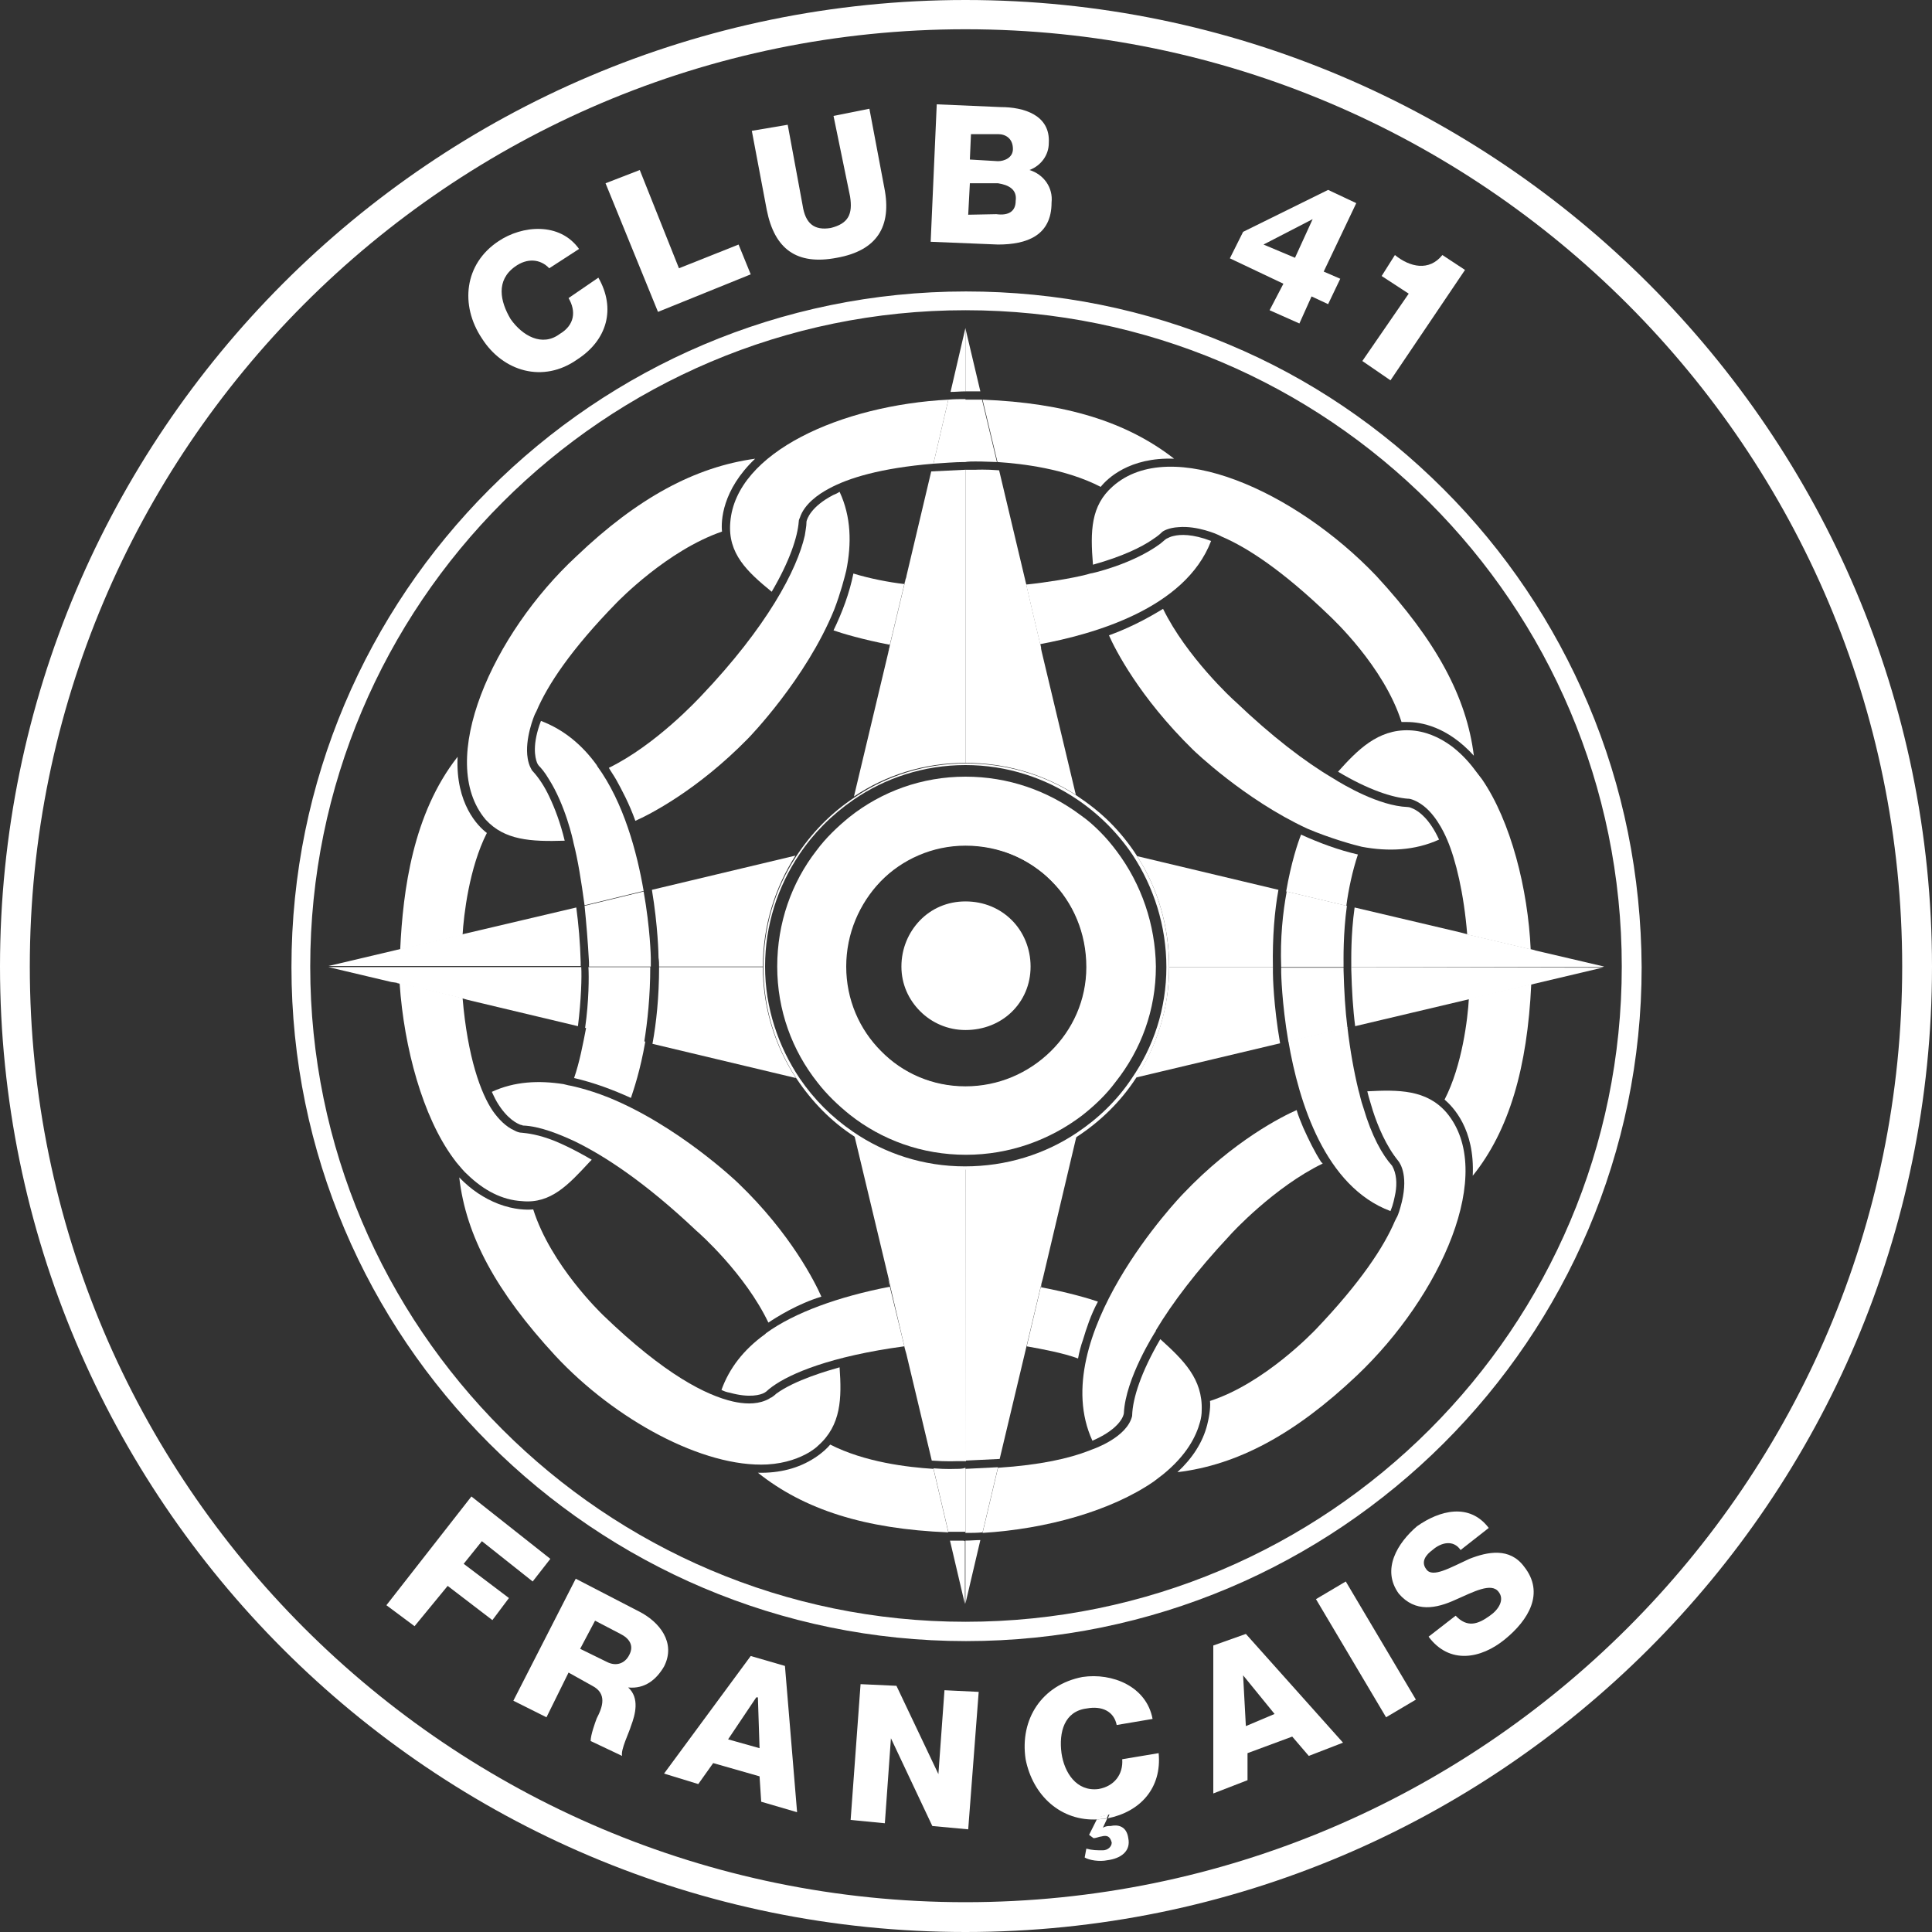 <?xml version="1.0" encoding="utf-8"?>
<!-- Generator: Adobe Illustrator 24.0.2, SVG Export Plug-In . SVG Version: 6.00 Build 0)  -->
<svg version="1.1" id="Calque_1" xmlns="http://www.w3.org/2000/svg" xmlns:xlink="http://www.w3.org/1999/xlink" x="0px" y="0px"
	 viewBox="0 0 350 350" style="enable-background:new 0 0 350 350;" xml:space="preserve">
<rect x="0" y="0" width="350" height="350" fill="#333333" stroke="none"/>
<style type="text/css">
	.st0{fill:#FFFFFF;}
</style>
<g>
	<polygon class="st0" points="161.3,116.9 160.9,118.3 164,105.2 	"/>
	<path class="st0" d="M188.7,232.4l0.1-0.7L188.7,232.4z"/>
	<path class="st0" d="M164,105.1l0.2-0.6L164,105.1z"/>
	<path class="st0" d="M164,244.6L164,244.6L164,244.6z"/>
	<polygon class="st0" points="81.7,169.8 83.8,169.4 83.8,169.4 	"/>
	<polygon class="st0" points="277.9,172.1 266,169.3 266,169.3 	"/>
	<path class="st0" d="M198.9,329.2l-0.2,0.4c0.4,0,0.8-0.1,1.3-0.1c0.2,0,0.3-0.1,0.5-0.1l0.3-0.7L198.9,329.2z"/>
	<polygon class="st0" points="188.6,117.6 188.6,117.3 188.6,117.3 	"/>
	<polygon class="st0" points="187.2,111.5 185.9,105.9 185.9,105.9 	"/>
	<path class="st0" d="M174.9,0C78.4,0,0,78.6,0,175.1S78.4,350,174.9,350c96.6,0,175.1-78.4,175.1-174.9S271.4,0,174.9,0z
		 M174.9,344.6c-93.5,0-169.5-76-169.5-169.5c0-93.6,76-169.8,169.5-169.8c93.6,0,169.7,76.2,169.7,169.8
		C344.6,268.6,268.5,344.6,174.9,344.6z"/>
	<path class="st0" d="M287.7,127.5c-6.2-14.6-15-27.7-26.2-38.9c-11.2-11.2-24.3-20.1-38.9-26.2c-15.1-6.4-31.1-9.6-47.6-9.6
		c-67.4,0-122.2,54.9-122.2,122.4c0,67.3,54.8,122.1,122.2,122.1c67.5,0,122.4-54.8,122.4-122.1
		C297.3,158.6,294.1,142.6,287.7,127.5z M174.9,293.8c-65.4,0-118.7-53.3-118.7-118.7c0-65.7,53.3-118.9,118.7-118.9
		c65.7,0,118.9,53.3,118.9,118.9C293.8,240.5,240.6,293.8,174.9,293.8z"/>
	<path class="st0" d="M188.6,117.3l-1.4-5.9l-1.3-5.6l0,0l-0.1-0.4L181,85.2c-2.5-0.2-4.2-0.1-4.2-0.1c-0.6,0-1.3,0-1.9,0v53.1
		c7.2,0,14.1,2,20,5.8l-6.2-26l0,0l-0.1-0.5V117.3L188.6,117.3z"/>
	<path class="st0" d="M177.6,70.9L177.6,70.9l-2.7-11.4v11.4C175.8,70.9,176.7,70.9,177.6,70.9z"/>
	<path class="st0" d="M211.8,175.2L211.8,175.2h18.8c-0.1-5.4,0.3-10.2,1-14l-25.6-6.1C209.8,161,211.8,167.9,211.8,175.2z"/>
	<path class="st0" d="M277.9,172.1l-11.9-2.8l0,0l-1.5-0.4l0,0l-19.1-4.5c-0.7,5-0.6,9.4-0.6,10.8h45.5l0.3-0.1l-12.4-2.9l0,0
		L277.9,172.1z"/>
	<path class="st0" d="M244.8,175.2c0,0.3,0,0.4,0,0.5l0,0c0.1,3.7,0.3,7.1,0.7,10.2l44.8-10.6L244.8,175.2z"/>
	<path class="st0" d="M231.9,189c-1.2-6.9-1.3-12.2-1.3-12.8c0-0.4,0-0.7,0-1h-18.8c0,7.4-2.2,14.3-6,20L231.9,189z"/>
	<path class="st0" d="M174.9,211.8c-7.4,0-14.4-2.2-20.1-6l6.2,25.9l0,0l0.3,1.4l0,0l2.7,11.5l0,0l0,0l0.2,0.7l0,0l4.6,19.3
		c2.7,0.2,4.5,0.1,4.5,0.1c0.6,0,1.1,0,1.7,0L174.9,211.8L174.9,211.8z"/>
	<path class="st0" d="M174.3,279.1c-0.6,0-1.3,0-1.9,0c-0.1,0-0.2,0-0.3,0l2.7,11.5l0,0v-11.4C174.7,279.1,174.5,279.1,174.3,279.1z
		"/>
	<path class="st0" d="M174.9,290.5l2.7-11.5c-0.9,0-1.8,0.1-2.7,0.1V290.5z"/>
	<path class="st0" d="M174.9,211.8v52.8c2.2-0.1,4.3-0.2,6.2-0.3l7.6-31.9l0,0l0,0l0.2-0.7l0,0l0,0l6.1-25.8
		C189.2,209.6,182.3,211.8,174.9,211.8z"/>
	<path class="st0" d="M71.7,178l12.2,2.9l0,0l0,0l0.7,0.2l0,0l0.8,0.2l0,0l19.3,4.6c0.6-4.8,0.7-9,0.6-10.7H59.6h-0.1l11.4,2.7l0,0
		L71.7,178z"/>
	<path class="st0" d="M118.2,189.1l26,6.2c-3.8-5.8-6-12.7-6-20.1l0,0h-18.8C119.4,180.6,118.9,185.3,118.2,189.1z"/>
	<path class="st0" d="M174.9,138.2L174.9,138.2V85.1c-2.2,0.1-4.3,0.2-6.2,0.3l-4.5,19l0,0v0.1l-0.2,0.6l0,0v0.1l-3.1,13.1l0,0l0,0
		l-6.2,26C160.5,140.4,167.4,138.2,174.9,138.2z"/>
	<path class="st0" d="M174.9,59.4L174.9,59.4L172.2,71c0.9,0,1.8-0.1,2.7-0.1V59.4z"/>
	<path class="st0" d="M119.4,175.1h18.8c0-7.4,2.2-14.3,5.9-20.1l-26,6.2c1.1,6.6,1.2,11.8,1.2,12.3
		C119.4,174.1,119.4,174.6,119.4,175.1z"/>
	<path class="st0" d="M105.2,174.3L105.2,174.3c-0.1-3.6-0.4-6.9-0.8-9.9L84,169.2l-0.3,0.1l0,0l-2.1,0.5l-9.8,2.3l0,0L59.5,175
		h45.7C105.2,174.6,105.2,174.4,105.2,174.3z"/>
	<path class="st0" d="M206,155.1c-1.4-2.2-3.1-4.3-4.9-6.1c-1.9-1.9-4-3.5-6.1-4.9c-5.9-3.8-12.8-5.8-20-5.8l0,0
		c-7.4,0-14.3,2.2-20.1,6.1c-4.3,2.8-7.9,6.5-10.7,10.8c-3.8,5.8-5.9,12.7-5.9,20.1l0,0c0,7.4,2.2,14.3,6,20.1
		c2.8,4.2,6.3,7.8,10.5,10.5c5.8,3.8,12.7,6,20.1,6l0,0c7.4,0,14.3-2.2,20.1-5.9c4.3-2.8,8-6.4,10.8-10.7c3.8-5.8,6-12.6,6-20l0,0
		C211.8,167.9,209.8,161,206,155.1z M211.3,175.2c0,7.5-2.3,14.4-6.3,20.2c-2.6,3.9-6,7.2-9.9,9.8c-5.8,3.9-12.8,6.1-20.3,6.1l0,0
		c-7.5,0-14.5-2.3-20.3-6.3c-3.8-2.6-7-5.8-9.6-9.6c-3.9-5.8-6.3-12.8-6.3-20.3l0,0c0-7.5,2.3-14.5,6.2-20.3
		c2.6-3.9,5.9-7.2,9.8-9.9c5.8-4,12.8-6.3,20.3-6.3l0,0c7.5,0,14.4,2.3,20.2,6.2c4,2.7,7.4,6.1,10.1,10.1
		C209,160.7,211.3,167.7,211.3,175.2L211.3,175.2z"/>
	<path class="st0" d="M202.3,154.2c-0.9-1.2-1.9-2.4-3-3.5s-2.2-2.1-3.5-3c-6-4.5-13.2-7-20.9-7l0,0c-7.9,0-15.2,2.7-21,7.3
		c-2.2,1.8-4.3,3.8-6,6.1c-4.5,5.8-7.1,13.1-7.1,21s2.7,15.2,7.3,21c1.7,2.2,3.7,4.1,5.8,5.8c5.8,4.6,13.1,7.3,21.1,7.3l0,0
		c7.9,0,15.2-2.7,21-7.1c2.3-1.8,4.4-3.8,6.1-6.1c4.6-5.8,7.3-13,7.3-20.9l0,0C209.3,167.5,206.8,160.2,202.3,154.2z M196.9,175.1
		c0,5.2-1.8,10-4.9,13.7c-1,1.2-2.1,2.3-3.3,3.3c-3.8,3-8.5,4.8-13.7,4.8l0,0c-5.2,0-10-1.8-13.8-4.9c-1.1-0.9-2.2-2-3.1-3.1
		c-3.1-3.8-4.9-8.5-4.9-13.8l0,0c0-5.2,1.8-10,4.8-13.8c1-1.2,2.1-2.3,3.2-3.3c3.8-3.1,8.5-4.9,13.7-4.9l0,0c5.2,0,9.9,1.8,13.7,4.8
		c1.3,1,2.4,2.2,3.5,3.4C195.1,165.1,196.9,169.9,196.9,175.1L196.9,175.1z"/>
	<path class="st0" d="M190.8,159.2c-4-4-9.6-6.5-15.9-6.5l0,0c-6.2,0-11.7,2.6-15.8,6.7c-3.9,4.1-6.4,9.6-6.4,15.7l0,0
		c0,6.1,2.5,11.6,6.5,15.6s9.6,6.5,15.7,6.5l0,0c6.1,0,11.7-2.5,15.7-6.4c4.1-4,6.7-9.6,6.7-15.7l0,0
		C197.3,168.9,194.8,163.2,190.8,159.2z M196.8,175.2c0,6-2.5,11.4-6.5,15.3c-4,3.9-9.4,6.3-15.4,6.3l0,0c-6,0-11.4-2.4-15.3-6.4
		c-3.9-3.9-6.3-9.3-6.3-15.3l0,0c0-6,2.4-11.4,6.2-15.4c3.9-4,9.4-6.5,15.4-6.5l0,0c6.1,0,11.6,2.4,15.5,6.3
		C194.4,163.5,196.8,169,196.8,175.2L196.8,175.2z"/>
	<polygon class="st0" points="174.9,175.1 174.8,175.2 174.9,175.2 174.9,175.2 	"/>
	<polygon class="st0" points="174.9,175.1 174.9,175.1 174.9,175.2 	"/>
	<path class="st0" d="M174.9,175.2L174.9,175.2L174.9,175.2z"/>
	<path class="st0" d="M183.3,166.7c-2.1-2.1-5-3.4-8.4-3.4l0,0c-3.3,0-6.2,1.3-8.3,3.5c-2,2.1-3.3,5-3.3,8.3l0,0
		c0,3.2,1.3,6,3.4,8.1c2.1,2.1,5,3.4,8.2,3.4l0,0c3.3,0,6.2-1.2,8.3-3.2c2.2-2.1,3.5-5,3.5-8.3l0,0
		C186.7,171.8,185.4,168.8,183.3,166.7z"/>
	<path class="st0" d="M203.3,318.7c0.2,2.7-1.4,4.9-4.3,5.4c-4,0.5-6.2-3-6.7-6.5c-0.5-3.8,0.5-7.6,4.6-8.1c2.7-0.5,4.9,0.5,5.4,3
		l6.5-1.1c-1.1-5.9-7.3-8.4-12.7-7.6c-7.3,1.4-11.4,7.6-10.3,14.9c1.3,6.6,6.4,11.3,13.1,10.9l0.2-0.4l1.9-0.5l-0.3,0.7
		c5.9-1.2,9.8-5.5,9.2-11.8L203.3,318.7z"/>
	<polygon class="st0" points="238.4,289.7 251.1,311.1 256.5,307.9 243.8,286.5 	"/>
	<path class="st0" d="M219.8,298.1v26.8l6.2-2.4v-4.9l8.1-3l3,3.5l6.2-2.4L225.7,296L219.8,298.1z M225.7,312.7l-0.5-9.2l5.7,7
		L225.7,312.7z"/>
	<path class="st0" d="M266.2,282.4c-3.5,1.6-6.7,3.5-7.8,1.9c-1.1-1.4,0-2.7,1.1-3.5c1.6-1.4,3.8-1.9,5.1,0l5.1-4
		c-3.5-4.6-8.9-3.2-13-0.3c-3.5,3-6.5,7.8-3.3,12.2c3,3.5,6.8,2.7,10.3,1.1c3.2-1.4,6.5-3.2,7.8-1.4c1.1,1.4,0,3.2-1.6,4.3
		c-2.2,1.6-4.1,2.2-6.2,0l-4.9,3.8c3.8,5.1,9.5,4,13.8,0.5s7.3-8.4,3.5-13.2C273.5,280.3,269.5,281.1,266.2,282.4z"/>
	<path class="st0" d="M198.7,329.6l-1.4,2.8l0.8,0.6c0.5,0,1.1-0.3,1.4-0.3c1.1-0.3,1.6,0,1.9,1.1c0,0.8-0.8,1.4-1.6,1.4
		c-1.1,0-1.9,0-3-0.3l-0.3,1.6c0.8,0.5,2.7,0.8,4.1,0.5c2.4-0.3,4.3-1.6,3.8-4c-0.3-2.2-1.9-2.5-3.2-2.2c-0.5,0-0.8,0-1.4,0.3
		l0.8-1.7c-0.2,0-0.3,0.1-0.5,0.1C199.6,329.5,199.1,329.6,198.7,329.6z"/>
	<polygon class="st0" points="170,321.4 162.4,305.4 155.9,305.1 154.1,329.7 160.3,330.3 161.4,314.9 168.9,330.8 175.4,331.4 
		177.3,306.5 171.1,306.2 	"/>
	<path class="st0" d="M136,300l-15.7,21.3l6.2,1.9l2.7-3.8l8.4,2.4l0.3,4.6l6.5,1.9l-2.2-26.5L136,300z M131.9,315.1l5.1-7.6h0.3
		l0.3,9.2L131.9,315.1z"/>
	<path class="st0" d="M151.6,46.7c7.3-1.3,10-5.7,8.6-12.7l-2.7-14.3L151,21l3,14.6c0.5,3.2-0.3,4.9-3.5,5.7c-3,0.5-4.6-0.8-5.1-4.1
		l-2.7-14.6l-6.5,1.1l2.7,14.3C140.3,45.1,144.3,48.1,151.6,46.7z"/>
	<path class="st0" d="M190.5,36.7c0.3-2.7-1.4-5.1-4-5.9c2.1-0.8,3.5-2.7,3.5-4.9c0.3-5.1-4.6-6.5-8.7-6.5l-11.6-0.5l-1.1,24.9
		l12.2,0.5C186,44.3,190.5,42.7,190.5,36.7z M175.9,24.3h4.9c1.4,0,2.7,0.8,2.7,2.7c0,1.6-1.6,2.2-2.7,2.2l-5.1-0.3L175.9,24.3z
		 M175.4,38.9l0.3-5.7h5.1c1.9,0.3,3.5,1.1,3.2,3.2c0,1.9-1.3,2.7-3.5,2.4L175.4,38.9L175.4,38.9z"/>
	<polygon class="st0" points="136,49.7 133.8,44.3 123,48.6 115.9,30.8 109.7,33.2 119.2,56.5 	"/>
	<path class="st0" d="M230,56.2l5.4,2.4l2.2-4.9l3,1.4l2.2-4.6l-3-1.3l5.9-12.4l-5.1-2.4L225.2,42l-2.4,4.8l9.7,4.6L230,56.2z
		 M228.9,44.3l8.9-4.6l-3.2,7L228.9,44.3z"/>
	<path class="st0" d="M251.9,68.9l13.5-20l-4.1-2.7c-2.4,3-5.9,2.2-8.6,0l-2.4,3.8l4.9,3.2l-8.4,12.2L251.9,68.9z"/>
	<path class="st0" d="M120.3,301.9c2.2-4.3-0.8-8.1-4.6-10l-11.4-5.9L93,308.1l6,3l4-8.1l4.3,2.4c2.7,1.4,1.9,3.8,0.8,5.9
		c-0.3,0.8-1.1,3-1.1,4.1l5.7,2.7c-0.3-1.1,1.3-4.3,1.6-5.4c0.8-2.1,1.6-5.1-0.5-7C116.8,306,118.9,304.3,120.3,301.9z M114,299.8
		c-0.8,1.6-2.4,2.1-4,1.3l-4.9-2.4l2.7-5.1l4.6,2.4C114,296.8,114.9,298.1,114,299.8z"/>
	<polygon class="st0" points="87.3,279.2 96.5,286.5 99.7,282.4 85.4,271.1 70,290.8 75.1,294.6 81.1,287.3 89.2,293.5 92.2,289.5 
		84,283.3 	"/>
	<path class="st0" d="M104.6,65.1c5.4-3.5,7-9.2,3.8-14.8L103,54c1.4,2.4,1.1,4.9-1.6,6.5c-3.2,2.4-6.8,0.3-8.9-2.7
		c-1.9-3.2-2.7-7,0.8-9.5c2.2-1.6,4.6-1.4,6.2,0.3l5.4-3.5c-3.5-4.9-10.3-4.3-14.6-1.4c-6.2,4.1-7,11.6-3,17.6
		C91.1,67.3,98.4,69.5,104.6,65.1z"/>
	<path class="st0" d="M235.7,151.2c-0.6,1.5-1.8,5.1-2.7,10.3l10.9,2.6c0.4-3,1.1-6.3,2.1-9.3C242.5,154,239,152.7,235.7,151.2z"/>
	<path class="st0" d="M239.6,210.8c0-0.1-0.1-0.2-0.2-0.2c-1.3-2-2.3-4.1-3.3-6.3c-0.4-1-0.9-2.1-1.2-3.2
		c-2.5,1.1-11.4,5.5-20.6,15.2c-0.3,0.3-25,26-16.4,44.7c5.3-2.3,5.7-4.8,5.7-5c0.3-6.3,5.6-14.6,5.8-14.9V241
		c3-5,7.4-10.8,13.3-17.1C223.1,223.4,230.9,215,239.6,210.8z"/>
	<path class="st0" d="M83.8,169.4c0.2-3.6,1.2-12.2,4.4-18.5c-1.6-1.2-5.7-5.3-5.3-13.8c-8.1,10.3-9.9,24.2-10.4,34.9l-0.7,0.2l0,0
		l9.8-2.3L83.8,169.4z"/>
	<path class="st0" d="M268.5,141.2l-1.3-1.7c-1.4-1.9-2.9-3.3-4.2-4.3c-2.3-1.7-4.9-2.8-7.7-2.9c-5.7-0.2-9.4,3.6-12.9,7.5
		c5.5,3.3,9.9,4.7,12.7,4.9h0.1c0.3,0,1.4,0.3,2.7,1.3c2.7,2.1,4.2,6,4.3,6.2l0,0c1.5,3.5,3,9.6,3.6,17.1l11.9,2.8l0.3,0.1l0,0
		l-0.7-0.2C276.8,161,273.7,148.8,268.5,141.2z"/>
	<path class="st0" d="M266.8,213c6.6-8.2,9.9-19.6,10.6-34.7l0.7-0.2l0,0l-12,2.8c-0.2,3.6-1.2,12.1-4.4,18.3
		C263.2,200.5,267.2,204.5,266.8,213z"/>
	<path class="st0" d="M104.2,206.8c5.3,2.6,12.6,7.3,22,16.2c0.5,0.4,8.8,7.8,13,16.6c1.5-1,5.3-3.4,9.6-4.7
		c-1.1-2.5-5.5-11.4-15.1-20.6c-0.2-0.2-10.9-10.4-23.5-15.5c-4-1.6-7.2-2.2-7.3-2.2l-0.8-0.2c-4.5-0.7-8.9-0.5-13,1.4
		c0.2,0.4,0.5,1.1,0.9,1.8c1.9,3.2,3.8,4,4.4,4.2c0.1,0,0.2,0,0.3,0.1C97.8,204,101.4,205.5,104.2,206.8z"/>
	<path class="st0" d="M104,195.3c3.5,0.8,7,2.1,10.3,3.6c0.5-1.5,1.7-5,2.6-10.2l-10.7-2.6C105.6,189.2,105,192.4,104,195.3z"/>
	<path class="st0" d="M219.4,98c-3.4-1.3-5.6-1.2-6.8-0.9c-0.5,0.1-0.9,0.3-1.3,0.5c-0.3,0.2-0.6,0.5-1.1,0.9
		c-5,3.7-12.4,5.4-12.7,5.4l-0.7,0.2c-2.8,0.7-7.1,1.4-10.9,1.8l1.3,5.6l1.4,5.9l0,0l-0.2-0.7C198,114.9,214.7,110.3,219.4,98z"/>
	<path class="st0" d="M84.6,169.2l-0.5,0.1L84.6,169.2z"/>
	<path class="st0" d="M260.7,152.1c-1.7-3.7-3.6-5.1-4.7-5.6c-0.3-0.1-0.6-0.3-1-0.3l0,0c-5.2-0.2-11.6-4-13.5-5.2
		c-5.1-3-11.1-7.6-17.7-13.9c-0.5-0.4-8.9-8.2-13.1-16.8c-1.5,0.9-5.1,3.1-9.8,4.8c1.1,2.5,5.5,11.2,15.2,20.7
		c0.2,0.2,9.3,9,20.7,14.3c4.2,1.8,8.6,3,9.9,3.3C251.5,154.3,256.3,154.1,260.7,152.1z"/>
	<path class="st0" d="M132.3,94.6c-0.5,5.7,3.1,9,7.5,12.6c3.3-5.6,4.7-10,4.9-12.7l0,0c0-0.1,0-0.3,0.2-0.7
		c0.8-2.5,3.4-4.3,5.3-5.3c3.5-1.9,9.3-3.7,18.9-4.5l2.7-11.6C152.5,73.4,133.3,81.9,132.3,94.6z"/>
	<path class="st0" d="M102.3,152.3c-0.8-3.3-1.8-5.9-2.8-8c-0.8-1.7-1.8-3.3-3-4.6l-0.1-0.1c-0.1-0.2-0.6-0.9-0.8-2.2
		c-0.6-3.5,1.2-7.8,1.3-8l0.3-0.6l0,0c2-4.7,6.2-11.1,14.5-19.6c0.4-0.4,9.2-9.5,19.1-12.9c-0.2-1.9,0-7.5,6-13.2
		c-10.9,1.5-21.3,7.1-32.4,17.7c-15.1,14-25.5,37-16.4,47.7C91.4,152.2,96.1,152.5,102.3,152.3z"/>
	<path class="st0" d="M199.4,88.2c1.2-1.5,5.2-5.4,13.3-5.1C204.1,76.4,193,73,178,72.4l2.7,11.3C185.2,84,193,84.9,199.4,88.2z"/>
	<path class="st0" d="M188.7,232.5l-2.7,11.4l0,0c2.8,0.5,6.6,1.2,9.3,2.2c0.2-1.1,0.5-2.3,0.9-3.4c0.6-2,1.4-4.5,2.7-6.9
		c-1.4-0.5-5.5-1.7-10.3-2.6L188.7,232.5C188.7,232.4,188.7,232.4,188.7,232.5L188.7,232.5z"/>
	<path class="st0" d="M150.9,89.7c-4,2.1-4.7,4.3-4.8,4.8v0.1c0,0.8-0.2,1.6-0.3,2.4c-1.4,6.2-6.8,16.5-18.8,29.1
		c-0.4,0.4-8.1,8.8-16.7,13c0.4,0.7,0.9,1.4,1.3,2.1c1,1.8,2.4,4.4,3.5,7.5c2.5-1.1,11.2-5.5,20.4-14.9c0.2-0.2,10.5-10.8,15.6-23.3
		c1.2-3.1,1.9-5.9,2.2-7.1c1-4.9,0.9-9.8-1.2-14.3C151.8,89.3,151.4,89.5,150.9,89.7z"/>
	<path class="st0" d="M161.2,233.1c-9.3,1.8-17.3,4.7-22.4,8.4l-0.2,0.2c-3.9,2.8-6.5,6.2-7.9,10.1c0.4,0.2,0.9,0.4,1.5,0.5
		c3.6,1,5.6,0.4,6.3,0c0.1-0.1,0.2-0.1,0.3-0.2c0.3-0.3,0.7-0.6,1.1-0.9c3.3-2.4,10.6-5.5,23.9-7.3l0.2,0.7l0,0L161.2,233.1z"/>
	<path class="st0" d="M108.2,138.8l-0.1-0.2l0,0c-2.6-3.6-5.9-6.4-10.1-8c-1.6,4.2-1.1,6.6-0.7,7.6c0.1,0.2,0.2,0.4,0.3,0.5
		c0.4,0.4,1.1,1.2,1.8,2.4c3,4.7,4.4,11,4.5,11.6c0.8,3.1,1.4,6.9,2,11.3l10.7-2.6C115.4,154.4,113,145.4,108.2,138.8z"/>
	<path class="st0" d="M201.6,88.1c-4,3.5-4.1,8.1-3.6,14.2c5.4-1.5,8.8-3.2,10.7-4.5c0.6-0.4,1.2-0.8,1.7-1.3l0.1-0.1
		c0.2-0.2,1.2-0.8,3-0.9c3.4-0.3,7,1.3,7.2,1.4l0.6,0.3l0,0c4.7,2,11.1,6.2,19.6,14.4c0.4,0.4,9.8,9.1,13,19.2c0.3,0,0.6,0,1,0
		c2.5,0,7.3,0.8,12.1,6.1c-1.3-10.6-6.8-20.8-17.7-32.6C234.7,89,212.1,78.8,201.6,88.1z"/>
	<path class="st0" d="M164,105.1L164,105.1l-0.2,0.7c-2.7-0.3-6.3-1-9.2-1.9c-0.7,3.5-2,7-3.6,10.3c1.4,0.5,5.4,1.7,10.2,2.6l0,0
		L164,105.1L164,105.1z"/>
	<path class="st0" d="M72.4,178.2c0.8,11.7,4.2,24.1,9.7,31.6l0.6,0.8c0.7,0.8,1.3,1.6,2,2.2c2.9,2.8,6.2,4.6,9.9,4.8
		c5.2,0.5,8.4-3,12.2-7.1c0.1-0.1,0.3-0.3,0.4-0.4c-1.2-0.7-3.8-2.2-6.7-3.4c-3-1.2-5-1.4-6-1.5c-0.1,0-0.6,0-1.3-0.4
		c-1.6-0.7-2.9-2.1-3.9-3.5c-2.2-3.2-4.6-9.8-5.5-20.5L72.2,178L72.4,178.2z"/>
	<path class="st0" d="M150.4,261.7c-0.5,0.6-1.4,1.5-2.8,2.4c-2.9,1.9-6.4,2.8-10.3,2.7c8.4,6.7,19.4,10.2,34.5,10.8l-2.7-11.5
		C164.4,265.8,156.7,264.9,150.4,261.7z"/>
	<path class="st0" d="M139,265.3c3.4-0.2,5.9-1.2,7.6-2.2c0.6-0.4,1.1-0.7,1.6-1.2c4.2-3.7,4.3-8.6,3.9-14.2
		c-2.1,0.6-8.1,2.3-11.5,4.8c-0.3,0.3-0.6,0.5-0.9,0.7h-0.1c-0.1,0.1-0.4,0.3-0.9,0.5c-1.9,0.8-4.1,0.6-5.9,0.2
		c-4.8-1.1-12.3-4.8-23.5-15.6c-0.4-0.4-9.5-9.1-12.7-19.2c-1.1,0.1-3.4,0.1-6.3-1c-2.6-1-5-2.6-7.1-4.8
		c1.2,10.6,6.7,20.7,17.4,32.3C111.4,257.2,127.4,265.9,139,265.3z"/>
	<path class="st0" d="M251.9,219.4c0.5-1.2,0.7-2.3,0.9-3.3c0.3-1.7,0.2-3.5-0.6-4.9c-1.8-2-3.7-5.4-5.2-10.5
		c-0.5-1.4-0.7-2.6-0.9-3.2c-0.8-3.3-1.5-7.1-2-11.4l-10.7,2.5C235.3,199.8,240.1,215,251.9,219.4z"/>
	<path class="st0" d="M209,268.4l1.7-1.3c4.3-3.5,6-6.9,6.7-9.5c0.2-0.7,0.3-1.4,0.3-2.1c0.2-5.7-3.3-9.1-7.5-12.9
		c-3.5,6-5,10.7-5.1,13.8v0.1c-0.9,3.9-7,6-7.3,6.1l-0.5,0.2c-3.6,1.4-8.8,2.6-16.5,3.1l-2.8,11.8C189.6,277,201.3,273.7,209,268.4z
		"/>
	<path class="st0" d="M253.3,210.3L253.3,210.3c0.4,0.5,2,2.9,0.4,8.4c-0.3,1.1-0.6,1.8-0.7,1.9l-0.3,0.6l0,0
		c-2,4.7-6.2,11.1-14.3,19.6c-0.4,0.4-9.3,9.8-19.2,13c0.1,0.8,0,2.3-0.5,4.3c-0.8,3.2-2.7,6.1-5.4,8.6c10.9-1.3,21.3-6.9,32.5-17.5
		c15.2-14.4,25.4-36.9,16.2-47.7c-3.6-4.1-8.6-4.1-14.3-3.8c0.3,1.3,0.7,2.4,1,3.5C249.6,204,251.1,207.6,253.3,210.3z"/>
	<path class="st0" d="M176.7,83.6c0.2,0,1.6,0,3.9,0.1l-2.7-11.3c-0.1,0-0.3,0-0.4,0c-0.6,0-1.2,0-1.9,0c-0.3,0-0.5,0-0.8,0v11.3
		C175.5,83.6,176.1,83.6,176.7,83.6z"/>
	<path class="st0" d="M188.6,117.3l-1.4-5.8L188.6,117.3z"/>
	<path class="st0" d="M232.1,175.2h11.3c0-1.5-0.1-5.9,0.6-11.1l-10.9-2.6C232.4,165.3,231.9,169.9,232.1,175.2z"/>
	<polygon class="st0" points="278.1,172.2 278.1,172.2 277.9,172.1 	"/>
	<path class="st0" d="M232.1,176.2c0,0.1,0.1,5.5,1.3,12.5l10.7-2.5c-0.4-3.2-0.6-6.7-0.7-10.4c0-0.1,0-0.2,0-0.5h-11.3
		C232.1,175.5,232.1,175.8,232.1,176.2z"/>
	<path class="st0" d="M173.3,266.1c-0.2,0-1.8,0.1-4.2-0.1l2.7,11.5c0.2,0,0.4,0,0.7,0c0.8,0,1.6,0,2.4,0v-11.6
		C174.4,266.1,173.8,266.1,173.3,266.1z"/>
	<polygon class="st0" points="164,244.6 161.2,233.1 161.2,233.1 	"/>
	<path class="st0" d="M174.9,277.7c1,0,2.1,0,3.1-0.1l2.8-11.8c-1.8,0.1-3.8,0.2-5.9,0.3L174.9,277.7z"/>
	<path class="st0" d="M188.7,232.4v0.1V232.4z"/>
	<path class="st0" d="M84.6,181.1l-0.8-0.2L84.6,181.1z"/>
	<path class="st0" d="M106,186.2l10.7,2.6c0.6-3.7,1.1-8.4,1.1-13.6h-11.2C106.7,176.9,106.7,181.3,106,186.2z"/>
	<polygon class="st0" points="83.8,180.9 83.8,180.9 71.7,178 72.3,178.2 	"/>
	<path class="st0" d="M174.9,72.3c-1,0-2,0-3.1,0.1L169.1,84c1.8-0.1,3.7-0.3,5.8-0.3L174.9,72.3z"/>
	<polygon class="st0" points="164,105.1 164,105.1 164,105.2 	"/>
	<path class="st0" d="M106.7,175.1h11.2c0-0.5,0-1.1,0-1.6c0-0.1-0.1-5.3-1.3-12l-10.7,2.6c0.3,3,0.6,6.4,0.8,10.2
		C106.7,174.4,106.7,174.7,106.7,175.1z"/>
	<polygon class="st0" points="81.7,169.8 71.9,172.2 71.9,172.2 	"/>
	<polygon class="st0" points="83.8,169.4 83.8,169.4 84.1,169.3 84.1,169.3 	"/>
	<path class="st0" d="M138.8,240.6C138.8,240.6,138.9,240.6,138.8,240.6C138.9,240.6,138.8,240.6,138.8,240.6L138.8,240.6z"/>
	<path class="st0" d="M188.8,118l-0.2-0.4L188.8,118z"/>
	<polygon class="st0" points="185.9,105.9 185.9,105.9 185.8,105.4 	"/>
	<polygon class="st0" points="264.4,169 266,169.3 266,169.3 	"/>
	<polygon class="st0" points="161.2,233.1 161.2,233.1 160.9,231.7 160.9,231.7 161.1,232.4 161.1,232.4 	"/>
	<polygon class="st0" points="164,244.7 164.1,245.3 164.1,245.3 	"/>
	<path class="st0" d="M188.8,231.7L188.8,231.7L188.8,231.7z"/>
	<path class="st0" d="M83.8,180.9L83.8,180.9L83.8,180.9z"/>
	<polygon class="st0" points="85.3,181.3 85.3,181.3 84.6,181.1 84.6,181.1 	"/>
	<polygon class="st0" points="71.7,178 70.9,177.9 70.9,177.9 71.6,178 	"/>
	<polygon class="st0" points="164.2,104.4 164.2,104.4 164.2,104.5 	"/>
	<path class="st0" d="M160.9,118.3L160.9,118.3L160.9,118.3z"/>
	<path class="st0" d="M83.8,169.4l0.3-0.1L83.8,169.4z"/>
	<path class="st0" d="M96.4,137.7L96.4,137.7L96.4,137.7z"/>
	<polygon class="st0" points="161.1,232.4 161.1,232.4 161.2,233.1 161.2,233.1 	"/>
	<polygon class="st0" points="84.6,181.1 84.6,181.1 83.8,180.9 83.8,180.9 83.8,180.9 	"/>
	<polygon class="st0" points="71.7,178 71.6,178 72.3,178.2 	"/>
</g>
</svg>
